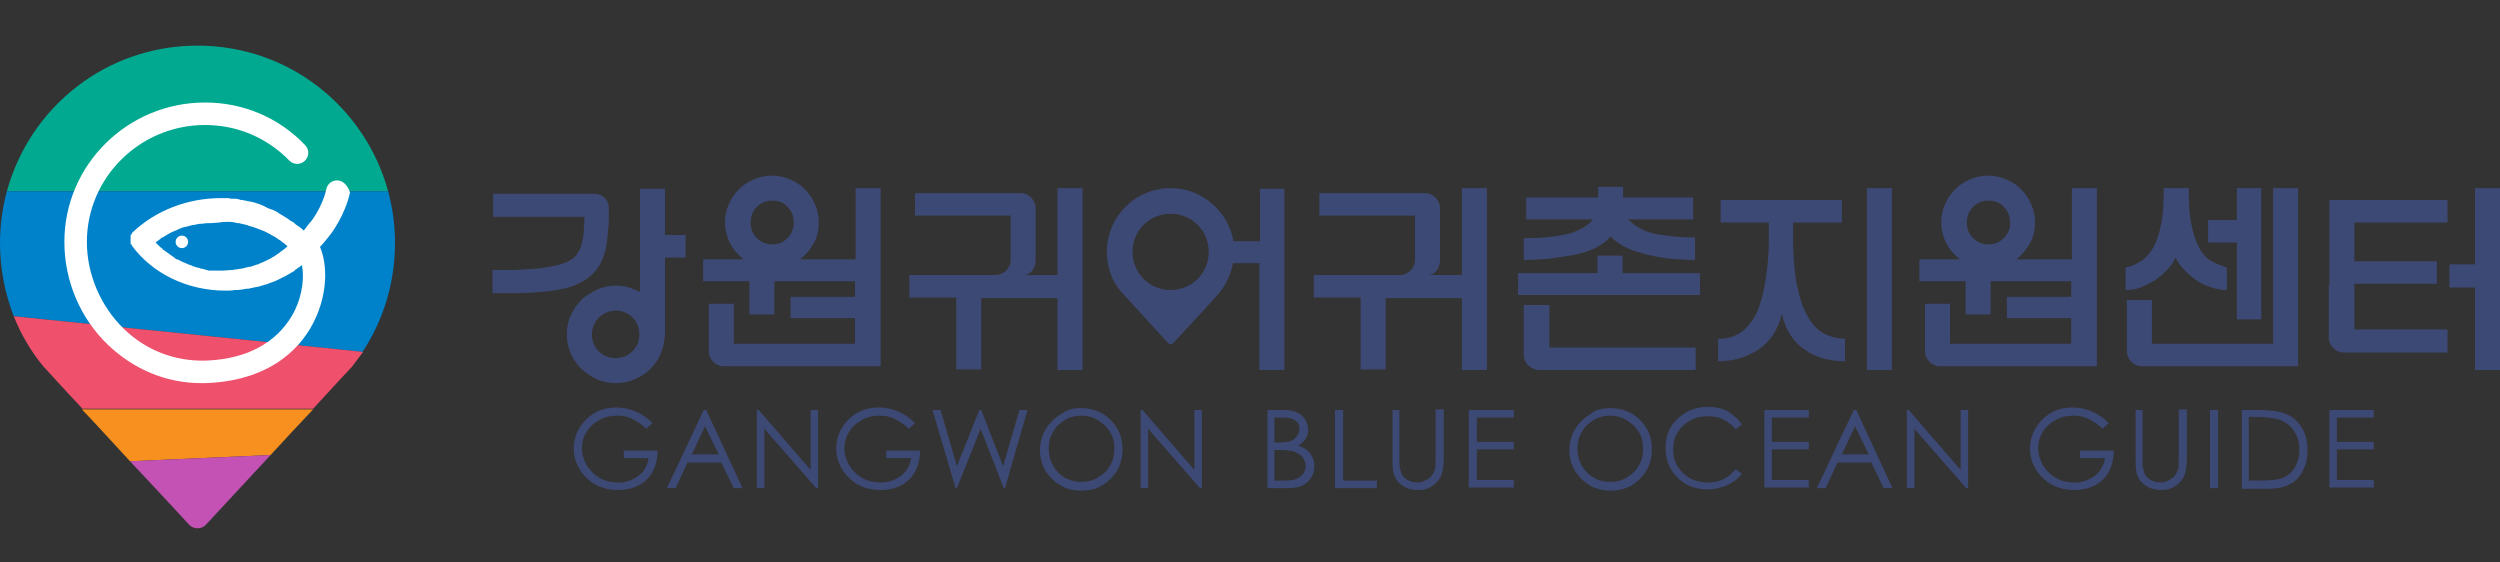 <?xml version="1.0" encoding="utf-8"?>
<!-- Generator: Adobe Illustrator 24.1.1, SVG Export Plug-In . SVG Version: 6.00 Build 0)  -->
<svg version="1.1" id="Layer_1" xmlns="http://www.w3.org/2000/svg" xmlns:xlink="http://www.w3.org/1999/xlink" x="0px" y="0px"
	 viewBox="0 0 400 90" style="enable-background:new 0 0 400 90;" xml:space="preserve">
<rect x="0" y="0" width="400" height="90" fill="#333333" stroke="none"/>
<style type="text/css">
	.st0{fill:#3D4975;}
	.st1{fill:#00A990;}
	.st2{fill:#0082CA;}
	.st3{fill:#EF506C;}
	.st4{fill:#F7901E;}
	.st5{fill:#C452B4;}
	.st6{fill:#FFFFFF;}
</style>
<g>
	<g>
		<g>
			<path class="st0" d="M104.4,67.7l-1,0.9c-0.7-0.7-1.5-1.2-2.3-1.6c-0.8-0.4-1.6-0.5-2.4-0.5c-1,0-1.9,0.2-2.8,0.7
				c-0.9,0.5-1.6,1.1-2.1,2c-0.5,0.8-0.7,1.7-0.7,2.6c0,0.9,0.3,1.8,0.8,2.7c0.5,0.8,1.2,1.5,2.1,2c0.9,0.5,1.9,0.7,2.9,0.7
				c1.3,0,2.4-0.4,3.3-1.1c0.9-0.7,1.4-1.7,1.6-2.8h-4v-1.2h5.4c0,1.9-0.6,3.5-1.7,4.6c-1.1,1.1-2.7,1.7-4.6,1.7
				c-2.3,0-4.1-0.8-5.5-2.4c-1-1.2-1.6-2.6-1.6-4.2c0-1.2,0.3-2.3,0.9-3.3s1.4-1.8,2.4-2.4c1-0.6,2.2-0.9,3.5-0.9
				c1.1,0,2.1,0.2,3,0.6C102.6,66.2,103.5,66.8,104.4,67.7z"/>
			<path class="st0" d="M113,65.6l5.8,12.5h-1.4l-2-4.1h-5.4l-1.9,4.1h-1.4l5.9-12.5H113z M112.8,68.2l-2.1,4.5h4.3L112.8,68.2z"/>
			<path class="st0" d="M121.1,78.1V65.6h0.3l8.3,9.6v-9.6h1.2v12.5h-0.3l-8.3-9.5v9.5H121.1z"/>
			<path class="st0" d="M146.4,67.7l-1,0.9c-0.7-0.7-1.5-1.2-2.3-1.6c-0.8-0.4-1.6-0.5-2.4-0.5c-1,0-1.9,0.2-2.8,0.7
				c-0.9,0.5-1.6,1.1-2.1,2c-0.5,0.8-0.7,1.7-0.7,2.6c0,0.9,0.3,1.8,0.8,2.7c0.5,0.8,1.2,1.5,2.1,2c0.9,0.5,1.9,0.7,2.9,0.7
				c1.3,0,2.4-0.4,3.3-1.1c0.9-0.7,1.4-1.7,1.6-2.8h-4v-1.2h5.4c0,1.9-0.6,3.5-1.7,4.6c-1.1,1.1-2.7,1.7-4.6,1.7
				c-2.3,0-4.1-0.8-5.5-2.4c-1-1.2-1.6-2.6-1.6-4.2c0-1.2,0.3-2.3,0.9-3.3s1.4-1.8,2.4-2.4c1-0.6,2.2-0.9,3.5-0.9
				c1.1,0,2.1,0.2,3,0.6C144.6,66.2,145.5,66.8,146.4,67.7z"/>
			<path class="st0" d="M149.2,65.6h1.3l2.6,9l3.6-9h0.3l3.5,9l2.6-9h1.3l-3.6,12.5h-0.2l-3.7-9.5l-3.8,9.5h-0.2L149.2,65.6z"/>
			<path class="st0" d="M172.9,65.3c1.9,0,3.5,0.6,4.8,1.9c1.3,1.3,1.9,2.8,1.9,4.7c0,1.8-0.6,3.4-1.9,4.7c-1.3,1.3-2.8,1.9-4.7,1.9
				c-1.9,0-3.4-0.6-4.7-1.9s-1.9-2.8-1.9-4.6c0-1.2,0.3-2.3,0.9-3.3c0.6-1,1.4-1.8,2.4-2.4C170.7,65.5,171.8,65.3,172.9,65.3z
				 M173,66.5c-0.9,0-1.8,0.2-2.6,0.7c-0.8,0.5-1.5,1.1-1.9,1.9c-0.5,0.8-0.7,1.7-0.7,2.7c0,1.5,0.5,2.7,1.5,3.8
				c1,1,2.3,1.5,3.7,1.5c1,0,1.9-0.2,2.7-0.7c0.8-0.5,1.5-1.1,1.9-1.9c0.5-0.8,0.7-1.7,0.7-2.7c0-1-0.2-1.9-0.7-2.7
				c-0.5-0.8-1.1-1.4-2-1.9C174.8,66.7,173.9,66.5,173,66.5z"/>
			<path class="st0" d="M182.5,78.1V65.6h0.3l8.3,9.6v-9.6h1.2v12.5H192l-8.3-9.5v9.5H182.5z"/>
			<path class="st0" d="M202.7,65.6h2.5c1,0,1.8,0.1,2.3,0.4c0.5,0.2,1,0.6,1.3,1.1c0.3,0.5,0.5,1,0.5,1.6c0,0.6-0.1,1.1-0.4,1.5
				c-0.3,0.5-0.7,0.8-1.2,1.1c0.6,0.2,1.2,0.5,1.5,0.8c0.4,0.3,0.6,0.7,0.8,1.1c0.2,0.4,0.3,0.9,0.3,1.4c0,1-0.4,1.9-1.1,2.5
				c-0.7,0.7-1.7,1-3,1h-3.4V65.6z M203.9,66.8v4h0.7c0.9,0,1.5-0.1,1.9-0.2c0.4-0.2,0.7-0.4,1-0.8c0.2-0.3,0.4-0.7,0.4-1.2
				c0-0.6-0.2-1-0.6-1.3c-0.4-0.3-1-0.5-1.9-0.5H203.9z M203.9,72.1v4.8h1.6c0.9,0,1.6-0.1,2-0.3c0.4-0.2,0.8-0.5,1-0.8
				c0.3-0.4,0.4-0.8,0.4-1.2c0-0.6-0.2-1-0.5-1.5c-0.4-0.4-0.9-0.7-1.5-0.9c-0.4-0.1-1.2-0.2-2.2-0.2H203.9z"/>
			<path class="st0" d="M213.6,65.6h1.3v11.3h5.4v1.2h-6.7V65.6z"/>
			<path class="st0" d="M222.6,65.6h1.3v7.6c0,0.9,0,1.5,0.1,1.7c0.1,0.5,0.2,0.9,0.4,1.2c0.2,0.3,0.6,0.6,1,0.8
				c0.5,0.2,0.9,0.3,1.4,0.3c0.4,0,0.8-0.1,1.2-0.3c0.4-0.2,0.7-0.4,1-0.7c0.3-0.3,0.4-0.7,0.6-1.1c0.1-0.3,0.1-1,0.1-2v-7.6h1.3
				v7.6c0,1.1-0.1,2-0.3,2.7c-0.2,0.7-0.7,1.3-1.3,1.8c-0.7,0.5-1.4,0.8-2.4,0.8c-1,0-1.9-0.2-2.6-0.7s-1.2-1.1-1.4-1.9
				c-0.2-0.5-0.2-1.4-0.2-2.6V65.6z"/>
			<path class="st0" d="M235,65.6h7.2v1.2h-5.9v3.9h5.9v1.2h-5.9v4.9h5.9v1.2H235V65.6z"/>
			<path class="st0" d="M257.6,65.3c1.9,0,3.5,0.6,4.8,1.9c1.3,1.3,1.9,2.8,1.9,4.7c0,1.8-0.6,3.4-1.9,4.7c-1.3,1.3-2.8,1.9-4.7,1.9
				c-1.9,0-3.4-0.6-4.7-1.9s-1.9-2.8-1.9-4.6c0-1.2,0.3-2.3,0.9-3.3c0.6-1,1.4-1.8,2.4-2.4C255.3,65.5,256.4,65.3,257.6,65.3z
				 M257.6,66.5c-0.9,0-1.8,0.2-2.6,0.7c-0.8,0.5-1.5,1.1-1.9,1.9c-0.5,0.8-0.7,1.7-0.7,2.7c0,1.5,0.5,2.7,1.5,3.8
				c1,1,2.3,1.5,3.7,1.5c1,0,1.9-0.2,2.7-0.7c0.8-0.5,1.5-1.1,1.9-1.9c0.5-0.8,0.7-1.7,0.7-2.7c0-1-0.2-1.9-0.7-2.7
				c-0.5-0.8-1.1-1.4-2-1.9S258.6,66.5,257.6,66.5z"/>
			<path class="st0" d="M278.7,67.9l-1,0.8c-0.5-0.7-1.2-1.2-2-1.6c-0.8-0.4-1.6-0.5-2.5-0.5c-1,0-1.9,0.2-2.8,0.7
				c-0.9,0.5-1.5,1.1-2,1.9c-0.5,0.8-0.7,1.7-0.7,2.7c0,1.5,0.5,2.8,1.6,3.8c1,1,2.4,1.5,4,1.5c1.8,0,3.2-0.7,4.4-2.1l1,0.7
				c-0.6,0.8-1.4,1.4-2.3,1.8c-0.9,0.4-2,0.7-3.1,0.7c-2.2,0-3.9-0.7-5.2-2.2c-1.1-1.2-1.6-2.7-1.6-4.5c0-1.8,0.6-3.4,1.9-4.6
				c1.3-1.2,2.9-1.9,4.8-1.9c1.2,0,2.2,0.2,3.2,0.7C277.4,66.4,278.1,67.1,278.7,67.9z"/>
			<path class="st0" d="M282.2,65.6h7.2v1.2h-5.9v3.9h5.9v1.2h-5.9v4.9h5.9v1.2h-7.1V65.6z"/>
			<path class="st0" d="M297,65.6l5.8,12.5h-1.4l-2-4.1h-5.4l-1.9,4.1h-1.4l5.9-12.5H297z M296.8,68.2l-2.1,4.5h4.3L296.8,68.2z"/>
			<path class="st0" d="M305.1,78.1V65.6h0.3l8.3,9.6v-9.6h1.2v12.5h-0.3l-8.3-9.5v9.5H305.1z"/>
			<path class="st0" d="M337.4,67.7l-1,0.9c-0.7-0.7-1.5-1.2-2.3-1.6c-0.8-0.4-1.6-0.5-2.4-0.5c-1,0-1.9,0.2-2.8,0.7
				c-0.9,0.5-1.6,1.1-2.1,2c-0.5,0.8-0.7,1.7-0.7,2.6c0,0.9,0.3,1.8,0.8,2.7c0.5,0.8,1.2,1.5,2.1,2c0.9,0.5,1.9,0.7,2.9,0.7
				c1.3,0,2.4-0.4,3.3-1.1c0.9-0.7,1.4-1.7,1.6-2.8h-4v-1.2h5.4c0,1.9-0.6,3.5-1.7,4.6c-1.1,1.1-2.7,1.7-4.6,1.7
				c-2.3,0-4.1-0.8-5.5-2.4c-1-1.2-1.6-2.6-1.6-4.2c0-1.2,0.3-2.3,0.9-3.3c0.6-1,1.4-1.8,2.4-2.4c1-0.6,2.2-0.9,3.5-0.9
				c1.1,0,2.1,0.2,3,0.6C335.6,66.2,336.5,66.8,337.4,67.7z"/>
			<path class="st0" d="M341.5,65.6h1.3v7.6c0,0.9,0,1.5,0.1,1.7c0.1,0.5,0.2,0.9,0.4,1.2c0.2,0.3,0.6,0.6,1,0.8
				c0.5,0.2,0.9,0.3,1.4,0.3c0.4,0,0.8-0.1,1.2-0.3c0.4-0.2,0.7-0.4,1-0.7c0.3-0.3,0.4-0.7,0.6-1.1c0.1-0.3,0.1-1,0.1-2v-7.6h1.3
				v7.6c0,1.1-0.1,2-0.3,2.7c-0.2,0.7-0.7,1.3-1.3,1.8c-0.7,0.5-1.4,0.8-2.4,0.8c-1,0-1.9-0.2-2.6-0.7c-0.7-0.5-1.2-1.1-1.4-1.9
				c-0.2-0.5-0.2-1.4-0.2-2.6V65.6z"/>
			<path class="st0" d="M353.6,65.6h1.3v12.5h-1.3V65.6z"/>
			<path class="st0" d="M358.7,78.1V65.6h2.6c1.9,0,3.2,0.2,4.1,0.5c1.2,0.4,2.2,1.2,2.8,2.2c0.7,1,1,2.3,1,3.8
				c0,1.3-0.3,2.4-0.8,3.3c-0.5,1-1.2,1.7-2.1,2.1c-0.9,0.5-2.1,0.7-3.6,0.7H358.7z M359.9,76.9h1.4c1.7,0,2.9-0.1,3.6-0.3
				c0.9-0.3,1.7-0.9,2.2-1.7c0.5-0.8,0.8-1.8,0.8-2.9c0-1.2-0.3-2.2-0.9-3.1c-0.6-0.9-1.4-1.4-2.4-1.8c-0.8-0.2-2.1-0.4-3.9-0.4
				h-0.9V76.9z"/>
			<path class="st0" d="M372.6,65.6h7.2v1.2h-5.9v3.9h5.9v1.2h-5.9v4.9h5.9v1.2h-7.1V65.6z"/>
		</g>
	</g>
	<g>
		<g>
			<path class="st1" d="M31.6,7.3C17,7.3,4.8,17.1,1.1,30.6h61C58.4,17.1,46.2,7.3,31.6,7.3z"/>
			<path class="st2" d="M2.2,50.6L58,56.3c3.3-5,5.2-11,5.2-17.4c0-2.9-0.4-5.7-1.1-8.3h-61C0.4,33.2,0,36,0,38.9
				C0,43,0.8,47,2.2,50.6z"/>
			<path class="st3" d="M7,58.7L7,58.7l0.1,0.1c0.3,0.3,2.8,3.1,6.1,6.6h36.9c3.3-3.6,5.8-6.3,6.1-6.6l0.1-0.1h0
				c0.6-0.8,1.2-1.6,1.8-2.4L2.2,50.6C3.4,53.6,5,56.3,7,58.7z"/>
			<path class="st4" d="M20.8,73.8l22.5-1c2.3-2.5,4.7-5.1,6.8-7.3H13.1C15.5,68,18.2,71,20.8,73.8z"/>
			<path class="st5" d="M30.3,84c0.7,0.7,1.9,0.7,2.6,0c0,0,5-5.4,10.4-11.2l-22.5,1C25.9,79.2,30.3,84,30.3,84z"/>
		</g>
		<g>
			<circle class="st6" cx="29.1" cy="38.7" r="1"/>
			<path class="st6" d="M54.3,28.9c-1-0.2-1.9,0.4-2.1,1.4c-0.6,2.8-2.5,5.3-2.6,5.3l-0.4,0.5c-0.2,0.3-0.4,0.5-0.6,0.8c0,0,0,0,0,0
				c-0.1-0.1-0.1-0.1-0.2-0.2c-0.2-0.2-0.4-0.3-0.5-0.4c-0.1-0.1-0.2-0.1-0.3-0.2c-0.2-0.1-0.3-0.2-0.5-0.4
				c-0.1-0.1-0.2-0.2-0.3-0.2c-0.2-0.1-0.3-0.2-0.5-0.3C46.1,35,46,35,45.9,34.9c-0.2-0.1-0.3-0.2-0.5-0.3c-0.1-0.1-0.2-0.1-0.3-0.2
				c-0.2-0.1-0.4-0.2-0.5-0.3c-0.1-0.1-0.2-0.1-0.3-0.2c-0.2-0.1-0.4-0.2-0.6-0.3c-0.1,0-0.2-0.1-0.3-0.1c-0.3-0.1-0.6-0.2-0.9-0.4
				c-0.1,0-0.1,0-0.2-0.1c-0.2-0.1-0.5-0.2-0.7-0.3c-0.1,0-0.2-0.1-0.3-0.1c-0.2-0.1-0.4-0.1-0.6-0.2c-0.1,0-0.3-0.1-0.4-0.1
				c-0.2,0-0.4-0.1-0.6-0.1c-0.1,0-0.3-0.1-0.4-0.1c-0.2,0-0.4-0.1-0.6-0.1c-0.1,0-0.3,0-0.4-0.1c-0.2,0-0.4-0.1-0.6-0.1
				c-0.1,0-0.3,0-0.4,0c-0.2,0-0.5,0-0.7-0.1c-0.1,0-0.2,0-0.3,0c-0.3,0-0.7,0-1,0c-5.3,0-10.4,2-14,5.4c0,0,0,0,0,0
				c0,0-0.1,0.1-0.1,0.1c0,0-0.1,0.1-0.1,0.1c0,0,0,0,0,0.1c0,0,0,0.1-0.1,0.1c0,0,0,0.1-0.1,0.1c0,0,0,0.1,0,0.1c0,0,0,0.1,0,0.1
				c0,0,0,0.1,0,0.1c0,0,0,0.1,0,0.1c0,0,0,0.1,0,0.1c0,0,0,0.1,0,0.1c0,0,0,0.1,0,0.1c0,0,0,0.1,0,0.1c0,0,0,0.1,0,0.1
				c0,0,0,0.1,0,0.1c0,0,0,0.1,0,0.1c0,0,0,0.1,0,0.1c0,0,0,0.1,0,0.1c0,0,0,0,0,0.1c0,0,0,0.1,0.1,0.1c0,0,0.1,0.1,0.1,0.1
				c0,0,0,0,0,0.1c3.3,4.5,8.9,7.2,15,7.2c0.5,0,1,0,1.5-0.1c0.1,0,0.2,0,0.3,0c0.5,0,1-0.1,1.5-0.2c0.1,0,0.2,0,0.3,0
				c0.5-0.1,0.9-0.2,1.4-0.3c0,0,0.1,0,0.1,0c0.5-0.1,0.9-0.3,1.4-0.4c0.1,0,0.2-0.1,0.3-0.1c0.4-0.2,0.9-0.3,1.3-0.5
				c0.1,0,0.1-0.1,0.2-0.1c0.4-0.2,0.8-0.4,1.2-0.6c0.1,0,0.1-0.1,0.2-0.1c0.4-0.2,0.8-0.5,1.2-0.7c0.1-0.1,0.2-0.1,0.2-0.2
				c0.4-0.3,0.8-0.5,1.1-0.8c0,0,0,0,0,0c0.4,1.9,0.1,4.7-1.1,7.2c-1.4,2.9-5.1,7.8-14.4,8.1c-4.8,0.1-9.4-1.6-13-5.1
				c-3.7-3.6-5.9-8.7-5.9-13.9c0-10.3,8.5-18.7,18.9-18.7c5.1,0,9.9,2,13.5,5.7c0.7,0.7,1.8,0.7,2.5,0c0.7-0.7,0.7-1.8,0-2.5
				c-4.2-4.4-9.9-6.8-16-6.8c-12.4,0-22.5,10-22.5,22.3c0,6.2,2.5,12.2,7,16.5c4.1,3.9,9.3,6.1,14.9,6.1c0.2,0,0.5,0,0.7,0
				c11.2-0.4,15.8-6.5,17.5-10.2c1.9-4,2.1-8.5,0.8-11.6c0.4-0.4,0.7-0.8,1.2-1.4l0.4-0.5c0.1-0.1,2.4-3.1,3.2-6.8
				C55.8,30.1,55.2,29.1,54.3,28.9z M36.5,35.5c0.1,0,0.1,0,0.2,0c0.5,0,0.9,0.1,1.3,0.2c0.1,0,0.2,0,0.2,0c0.4,0.1,0.9,0.2,1.3,0.3
				c0.1,0,0.1,0,0.2,0.1c0.9,0.2,1.8,0.6,2.6,0.9c0.1,0,0.1,0.1,0.2,0.1c0.4,0.2,0.8,0.4,1.1,0.6c0.1,0,0.1,0.1,0.2,0.1
				c0.4,0.2,0.7,0.5,1.1,0.7c0,0,0.1,0.1,0.1,0.1c0.4,0.3,0.7,0.5,1,0.8c0,0,0,0,0,0c0,0,0,0-0.1,0.1c-0.3,0.3-0.6,0.5-0.9,0.7
				c0,0-0.1,0-0.1,0.1c-0.3,0.2-0.7,0.5-1,0.7c-0.1,0-0.1,0.1-0.2,0.1c-0.3,0.2-0.7,0.4-1.1,0.6c-0.1,0-0.1,0.1-0.2,0.1
				c-0.4,0.2-0.8,0.3-1.1,0.5c0,0-0.1,0-0.1,0c-0.4,0.1-0.8,0.3-1.2,0.4c-0.1,0-0.1,0-0.2,0c-0.4,0.1-0.8,0.2-1.2,0.3
				c-0.1,0-0.2,0-0.2,0c-0.4,0.1-0.8,0.1-1.2,0.2c-0.1,0-0.1,0-0.2,0c-0.4,0-0.9,0.1-1.3,0.1c-0.3,0-0.6,0-0.9,0c-0.1,0-0.2,0-0.3,0
				c-0.2,0-0.4,0-0.6,0c-0.1,0-0.2,0-0.3,0c-0.2,0-0.3,0-0.5-0.1c-0.1,0-0.2,0-0.3-0.1c-0.2,0-0.3-0.1-0.5-0.1c-0.1,0-0.2,0-0.3-0.1
				c-0.2,0-0.3-0.1-0.5-0.1c-0.1,0-0.2-0.1-0.3-0.1c-0.2-0.1-0.4-0.1-0.5-0.2c-0.1,0-0.2-0.1-0.3-0.1c-0.3-0.1-0.5-0.2-0.7-0.3
				c0,0,0,0,0,0c-0.3-0.1-0.5-0.2-0.7-0.3c-0.1,0-0.2-0.1-0.2-0.1c-0.2-0.1-0.3-0.2-0.5-0.2c-0.1,0-0.2-0.1-0.3-0.2
				c-0.1-0.1-0.3-0.2-0.4-0.3c-0.1-0.1-0.2-0.1-0.3-0.2c-0.1-0.1-0.3-0.2-0.4-0.3c-0.1-0.1-0.2-0.1-0.3-0.2
				c-0.1-0.1-0.3-0.2-0.4-0.3C26.1,40,26,39.9,26,39.8c-0.1-0.1-0.3-0.2-0.4-0.3c-0.1-0.1-0.1-0.1-0.2-0.2c-0.2-0.2-0.4-0.4-0.5-0.5
				c0,0,0,0,0,0l0,0c0,0,0.1,0,0.1-0.1c0.3-0.2,0.6-0.4,0.9-0.7c0,0,0.1,0,0.1,0c0.3-0.2,0.7-0.4,1-0.6c0.1,0,0.1-0.1,0.2-0.1
				c0.3-0.2,0.7-0.3,1.1-0.5c0.1,0,0.1-0.1,0.2-0.1c0.4-0.2,0.7-0.3,1.1-0.4c0,0,0.1,0,0.1,0c0.4-0.1,0.8-0.2,1.1-0.3
				c0.1,0,0.1,0,0.2,0c0.4-0.1,0.8-0.2,1.2-0.2c0.1,0,0.2,0,0.2,0c0.4-0.1,0.8-0.1,1.2-0.1c0.1,0,0.1,0,0.2,0c0.4,0,0.9-0.1,1.3-0.1
				C35.5,35.5,36,35.5,36.5,35.5z"/>
		</g>
	</g>
	<g>
		<path class="st0" d="M286.9,35.6v3.9c0.1,2.7,0.3,5,0.8,6.9c0.4,1.9,1,3.4,1.7,4.5c0.7,1.2,1.5,2,2.5,2.5c1,0.5,2.1,0.8,3.3,0.8
			v3.6c-2.5,0-4.7-0.6-6.5-1.9c-1.8-1.2-3-3.1-3.6-5.7c-0.6,2.5-1.8,4.4-3.7,5.7c-1.8,1.2-4,1.9-6.5,1.9v-3.6h0.2
			c1.1,0,2.2-0.3,3.1-0.8c0.9-0.5,1.7-1.4,2.4-2.5c0.7-1.1,1.2-2.7,1.6-4.5c0.4-1.9,0.7-4.2,0.8-6.9v-3.9h-7.7V32h19.4v3.6H286.9z
			 M302.7,30.1v29.1h-4V30.1H302.7z"/>
		<path class="st0" d="M201.6,30.2v8.4h-4.2v0.2c-0.8-4.9-5-8.7-10.1-8.7c-5.7,0-10.2,4.6-10.2,10.2c0,2.4,0.8,4.7,2.3,6.4h0l0,0
			c0.3,0.3,7.5,8.2,7.5,8.2c0.2,0.2,0.6,0.2,0.8,0c0,0,7.3-7.8,7.5-8.2l0,0h0c1.1-1.4,1.8-3,2.1-4.8v0.2h4.2v17.1h4v-29H201.6z
			 M187.3,46.4c-3.4,0-6.1-2.7-6.1-6.1c0-3.4,2.7-6.1,6.1-6.1s6.1,2.7,6.1,6.1C193.4,43.7,190.7,46.4,187.3,46.4z"/>
		<g>
			<path class="st0" d="M93,48c-0.7,0.7-1.2,1.5-1.7,2.5c-0.4,0.9-0.6,1.9-0.6,3c0,1.1,0.2,2.1,0.6,3c0.4,0.9,1,1.8,1.7,2.5
				c0.7,0.7,1.6,1.2,2.5,1.7c0.9,0.4,2,0.6,3,0.6c1.1,0,2.1-0.2,3-0.6c0.9-0.4,1.8-0.9,2.5-1.6c0.7-0.7,1.3-1.5,1.7-2.5
				c0.4-0.9,0.6-2,0.7-3V41.2h3.3v-3.6h-3.3v-7.4h-4v16.5c-0.6-0.3-1.2-0.5-1.8-0.7c-0.6-0.2-1.3-0.3-2-0.3c-1.1,0-2.1,0.2-3,0.6
				C94.6,46.8,93.7,47.3,93,48z M98.5,49.7c1.1,0,2,0.4,2.7,1.1c0.7,0.7,1.1,1.6,1.1,2.7c0,1.1-0.4,2-1.1,2.7
				c-0.7,0.7-1.6,1.1-2.7,1.1c-1.1,0-2-0.4-2.7-1.1c-0.7-0.7-1.1-1.6-1.1-2.7c0-1,0.4-1.9,1.1-2.7C96.6,50.1,97.5,49.7,98.5,49.7z"
				/>
			<path class="st0" d="M95.1,31L95.1,31l-16.2,0v3.7h14.6c0,0.8,0,1.5-0.1,2.2c0,0.7-0.1,1.3-0.3,1.9c-0.1,0.6-0.3,1.1-0.6,1.6
				c-0.3,0.5-0.7,0.9-1.2,1.2c-0.7,0.4-1.5,0.7-2.5,0.9c-0.9,0.2-2,0.4-3.1,0.5c-1.1,0.1-2.2,0.1-3.4,0.2c-1.2,0-2.3,0-3.5,0v3.7
				c1.2,0,2.5,0,3.9,0c1.4,0,2.7-0.1,4-0.2c1.3-0.1,2.6-0.3,3.8-0.6c1.2-0.3,2.2-0.7,3.1-1.3c1-0.6,1.7-1.4,2.3-2.3
				c0.5-0.9,0.9-2,1.1-3.1c0.2-1.2,0.3-2.5,0.4-3.8c0-0.7,0-1.4,0-2.1C97.5,32,96.4,31,95.1,31z"/>
		</g>
		<path class="st0" d="M140.9,30.1h-4v11.4H128c0.9-0.7,1.6-1.5,2.2-2.6c0.6-1,0.8-2.2,0.8-3.4c0-1-0.2-1.9-0.6-2.8
			c-0.4-0.9-0.9-1.7-1.6-2.4c-0.7-0.7-1.5-1.2-2.4-1.6c-0.9-0.4-1.9-0.6-2.9-0.6c-1,0-2,0.2-2.9,0.6c-0.9,0.4-1.7,0.9-2.4,1.6
			c-0.7,0.7-1.2,1.5-1.6,2.4c-0.4,0.9-0.6,1.8-0.6,2.8c0,1.2,0.3,2.4,0.8,3.4c0.5,1,1.3,1.9,2.2,2.6h-6.5V45h7.4v5.3h4V45h12.9v2.5
			h-10.3v3.4h10.3V55h-19.4v-6.4h-4v7.6c0,1.3,1.1,2.4,2.4,2.4h25.1V30.1z M126,38.1c-0.7,0.7-1.5,1-2.4,1c-1,0-1.8-0.3-2.5-1
			c-0.7-0.7-1-1.5-1-2.5c0-1,0.3-1.8,1-2.5c0.7-0.7,1.5-1,2.5-1c0.9,0,1.8,0.3,2.4,1c0.7,0.7,1,1.5,1,2.5
			C127,36.5,126.7,37.4,126,38.1z"/>
		<path class="st0" d="M335.5,30.1h-4v11.4h-8.9c0.9-0.7,1.6-1.5,2.2-2.6c0.6-1,0.8-2.2,0.8-3.4c0-1-0.2-1.9-0.6-2.8
			c-0.4-0.9-0.9-1.7-1.6-2.4c-0.7-0.7-1.5-1.2-2.4-1.6c-0.9-0.4-1.9-0.6-2.9-0.6c-1,0-2,0.2-2.9,0.6c-0.9,0.4-1.7,0.9-2.4,1.6
			c-0.7,0.7-1.2,1.5-1.6,2.4c-0.4,0.9-0.6,1.8-0.6,2.8c0,1.2,0.3,2.4,0.8,3.4c0.5,1,1.3,1.9,2.2,2.6h-6.5V45h7.4v5.3h4V45h12.9v2.5
			h-10.3v3.4h10.3V55h-19.4v-6.4h-4v7.6c0,1.3,1.1,2.4,2.4,2.4h25.1V30.1z M320.6,38.1c-0.7,0.7-1.5,1-2.4,1c-1,0-1.8-0.3-2.5-1
			c-0.7-0.7-1-1.5-1-2.5c0-1,0.3-1.8,1-2.5c0.7-0.7,1.5-1,2.5-1c0.9,0,1.8,0.3,2.4,1c0.7,0.7,1,1.5,1,2.5
			C321.7,36.5,321.3,37.4,320.6,38.1z"/>
		<g>
			<path class="st0" d="M251.8,40.8c1.3-0.3,2.4-0.6,3.4-1.1c1-0.5,1.9-1.1,2.5-1.9c0.7,0.8,1.6,1.4,2.7,1.9
				c1.1,0.5,2.2,0.8,3.4,1.1c1.2,0.3,2.5,0.5,3.7,0.6c1.3,0.1,2.5,0.2,3.7,0.2V38c-2.1,0-4.1-0.2-5.9-0.5c-1.9-0.3-3.5-1.1-4.8-2.4
				h10.4v-3.5h-11.2v-1.7h-4v1.7h-11.5v3.5h10.7c-0.6,0.7-1.3,1.2-2.1,1.6c-0.8,0.4-1.7,0.7-2.7,0.9c-1,0.2-2,0.3-3.1,0.4
				c-1.1,0.1-2.1,0.1-3.2,0.1v3.5c1.3,0,2.7-0.1,4.1-0.2C249.2,41.2,250.5,41,251.8,40.8z"/>
			<polygon class="st0" points="259.6,43.7 259.6,40.9 255.6,40.9 255.6,43.7 242.9,43.7 242.9,47.2 272,47.2 272,43.7 			"/>
			<path class="st0" d="M247.8,48.8h-4v8c0,1.3,1.1,2.3,2.4,2.4h25.1v-3.6h-23.4V48.8z"/>
		</g>
		<path class="st0" d="M169.2,30.1v13.9h-3.5v0l-2,0c1.4,0,2-1.3,2-2.4v-8.3c0-1.3-1.1-2.4-2.4-2.4l0,0h-16.9v3.6h15.3v7.1
			c0,1.3-1.1,2.4-2.4,2.4h-13.8v3.6h7.5v11.5h4V47.7h12.2v11.5h4V30.1H169.2z"/>
		<path class="st0" d="M233.9,30.1v13.9h-3.5v0l-2,0c1.4,0,2-1.3,2-2.4v-8.3c0-1.3-1.1-2.4-2.4-2.4l0,0h-16.9v3.6h15.3v7.1
			c0,1.3-1.1,2.4-2.4,2.4h-13.8v3.6h7.5v11.5h4V47.7h12.2v11.5h4V30.1H233.9z"/>
		<g>
			<polygon class="st0" points="357.9,51.1 361.8,51.1 361.8,30.1 357.9,30.1 357.9,35.2 353.3,35.2 353.3,38.8 357.9,38.8 			"/>
			<path class="st0" d="M344.7,44.9c0.7-0.5,1.4-1,2-1.7c0.6-0.6,1.1-1.3,1.4-2c0.3,0.7,0.8,1.4,1.4,2c0.6,0.6,1.3,1.2,2,1.7
				c0.7,0.5,1.5,0.8,2.4,1.1c0.8,0.3,1.6,0.4,2.4,0.4v-3.6c-1-0.3-1.9-0.7-2.6-1.1c-0.8-0.5-1.4-1.2-1.9-2.2
				c-0.5-0.9-0.9-2.2-1.2-3.7c-0.3-1.5-0.4-3.4-0.4-5.7h-4c0,2.3-0.1,4.2-0.4,5.7c-0.3,1.5-0.7,2.7-1.2,3.7
				c-0.5,0.9-1.2,1.7-1.9,2.2c-0.8,0.5-1.6,0.9-2.6,1.1v3.6c0.8,0,1.6-0.1,2.4-0.4C343.2,45.7,343.9,45.3,344.7,44.9z"/>
			<path class="st0" d="M363.7,30.1V55l-19.4,0v-7h-4v8.2c0,1.3,1.1,2.4,2.4,2.4h25V30.1H363.7z"/>
		</g>
		<g>
			<polygon class="st0" points="396,30.1 396,42.3 391.9,42.3 391.9,46 396,46 396,59.2 400,59.2 400,30.1 			"/>
			<path class="st0" d="M372.6,45.7V54c0,1.3,1.1,2.4,2.4,2.4h12.5h4.1v-3.7h-4.1v0l-6.7,0h-4.1v-7v-0.3h13.2v-3.6h-13.2v-6.2h14.9
				v-3.6h-18.9V45.7z"/>
		</g>
	</g>
</g>
</svg>
